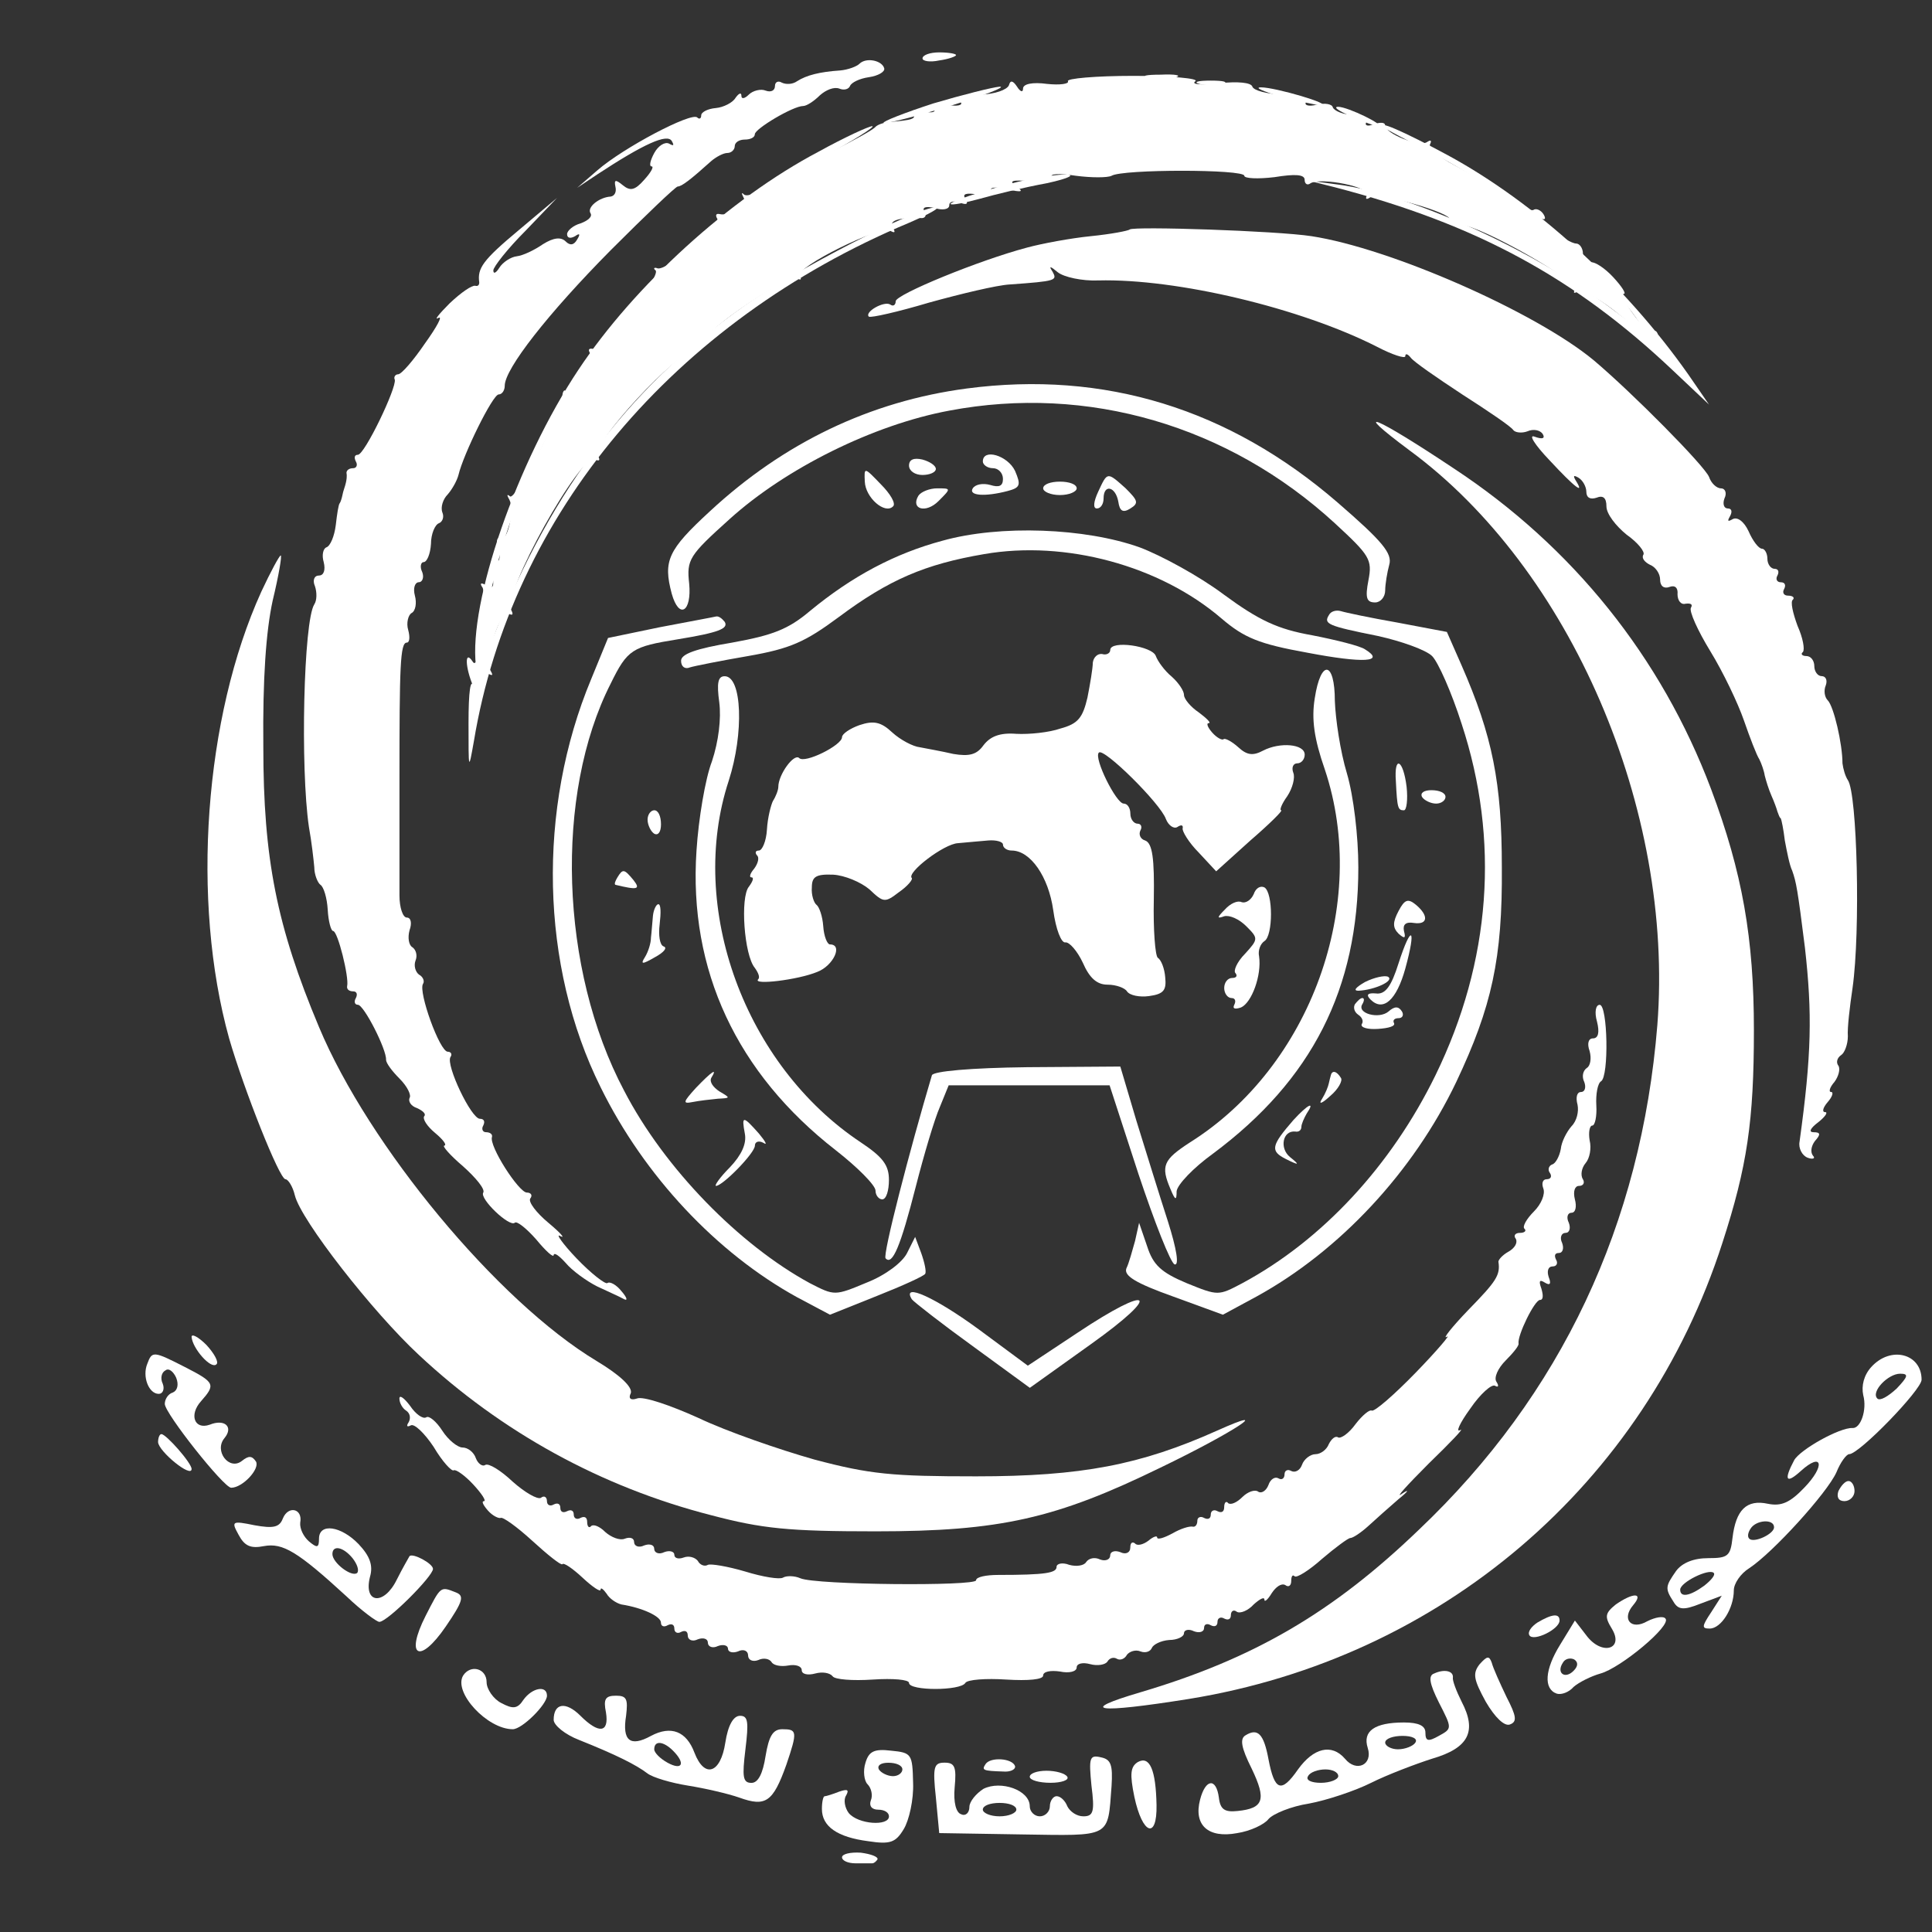 <svg width="71" height="71" viewBox="0 0 71 71" fill="none" xmlns="http://www.w3.org/2000/svg">
<rect x="0" y="0" width="71" height="71" fill="#333333" stroke="none"/>
<path d="M35.529 14.277C31.98 14.745 28.801 16.273 26.091 18.787C24.538 20.217 24.366 20.611 24.686 21.819C24.957 22.78 25.425 22.484 25.327 21.449C25.228 20.562 25.327 20.414 26.805 19.083C28.875 17.21 32.103 15.607 34.888 15.09C39.964 14.129 45.139 15.632 49.057 19.231C50.338 20.414 50.437 20.562 50.289 21.326C50.166 21.967 50.215 22.139 50.535 22.139C50.733 22.139 50.905 21.942 50.905 21.695C50.905 21.474 50.979 21.03 51.053 20.759C51.176 20.34 50.807 19.896 49.156 18.467C45.164 15.016 40.58 13.611 35.529 14.277Z" fill="white"/>
<path d="M34.639 19.87C32.89 20.338 31.312 21.176 29.76 22.458C28.971 23.123 28.405 23.345 26.902 23.616C25.571 23.838 25.029 24.035 25.029 24.282C25.029 24.504 25.177 24.602 25.349 24.528C25.497 24.479 26.483 24.282 27.493 24.109C29.046 23.838 29.588 23.592 30.82 22.68C32.668 21.3 33.998 20.733 36.167 20.363C39.149 19.845 42.623 20.782 44.89 22.729C45.728 23.444 46.27 23.666 48.044 23.986C50.114 24.381 50.928 24.331 50.164 23.863C49.991 23.74 49.104 23.518 48.217 23.345C46.96 23.123 46.27 22.803 44.964 21.842C44.077 21.176 42.672 20.412 41.884 20.116C39.888 19.402 36.758 19.278 34.639 19.87Z" fill="white"/>
<path d="M48.835 22.607C48.637 22.927 48.785 23.001 50.633 23.371C51.52 23.568 52.408 23.889 52.629 24.11C52.851 24.332 53.344 25.442 53.714 26.6C55.118 30.864 54.798 35.325 52.753 39.515C51.126 42.843 48.588 45.579 45.656 47.156C44.769 47.625 44.769 47.625 43.611 47.156C42.674 46.762 42.378 46.491 42.157 45.801L41.861 44.938L41.713 45.603C41.614 45.949 41.491 46.417 41.393 46.614C41.294 46.885 41.738 47.156 43.118 47.649L44.941 48.315L46.173 47.649C49.229 45.973 51.939 43.065 53.517 39.762C54.823 37.001 55.217 35.227 55.192 31.875C55.192 28.769 54.847 27.044 53.714 24.456L53.172 23.223L51.348 22.878C50.362 22.706 49.426 22.508 49.278 22.459C49.106 22.41 48.908 22.459 48.835 22.607Z" fill="white"/>
<path d="M24.242 23.051L22.345 23.445L21.729 24.948C19.733 29.73 19.856 35.498 22.074 39.959C23.675 43.213 26.337 46.047 29.294 47.674L30.501 48.315L32.226 47.625C33.163 47.255 33.976 46.885 34 46.811C34.05 46.737 33.976 46.392 33.853 46.047L33.631 45.456L33.335 46.047C33.163 46.392 32.547 46.861 31.857 47.132C30.674 47.625 30.674 47.625 29.762 47.156C27.175 45.751 24.415 42.941 22.936 40.082C20.57 35.621 20.373 29.188 22.443 25.121C23.059 23.864 23.232 23.765 24.907 23.494C26.411 23.248 26.78 23.1 26.633 22.853C26.534 22.73 26.411 22.632 26.312 22.656C26.214 22.681 25.277 22.853 24.242 23.051Z" fill="white"/>
<path d="M48.316 25.664C48.193 26.428 48.291 27.143 48.686 28.276C50.337 33.206 48.168 39.196 43.733 41.981C42.747 42.622 42.648 42.843 43.018 43.706C43.191 44.125 43.24 44.125 43.24 43.78C43.265 43.534 43.856 42.917 44.571 42.4C48.218 39.688 49.918 36.336 49.918 31.875C49.918 30.741 49.745 29.262 49.499 28.424C49.253 27.611 49.08 26.428 49.055 25.762C49.055 24.284 48.538 24.21 48.316 25.664Z" fill="white"/>
<path d="M26.433 25.812C26.508 26.404 26.409 27.242 26.163 27.981C25.916 28.622 25.67 30.101 25.596 31.259C25.3 35.647 27.074 39.442 30.721 42.277C31.51 42.893 32.175 43.559 32.175 43.756C32.175 43.928 32.298 44.076 32.422 44.076C32.569 44.076 32.668 43.756 32.668 43.361C32.668 42.819 32.446 42.523 31.633 41.981C27.37 39.147 25.251 33.354 26.779 28.696C27.345 26.946 27.271 24.851 26.631 24.851C26.384 24.851 26.335 25.097 26.433 25.812Z" fill="white"/>
<path d="M34.247 39.515C33.434 42.251 32.423 46.145 32.546 46.244C32.793 46.515 33.089 45.825 33.655 43.607C33.951 42.448 34.345 41.117 34.542 40.674L34.863 39.885H37.82H40.777L41.836 43.138C42.428 44.913 43.019 46.417 43.167 46.466C43.34 46.515 43.241 45.899 42.921 44.888C42.625 43.977 42.108 42.3 41.763 41.191L41.171 39.195L37.746 39.219C35.676 39.244 34.296 39.367 34.247 39.515Z" fill="white"/>
<path d="M33.509 47.748C33.583 47.846 34.593 48.635 35.751 49.473L37.846 51.002L40.088 49.399C42.75 47.502 42.331 47.156 39.596 48.98L37.772 50.188L35.973 48.857C34.396 47.699 33.115 47.107 33.509 47.748Z" fill="white"/>
<path d="M7.041 49.127C7.066 49.547 7.756 50.335 7.953 50.138C8.051 50.064 7.879 49.744 7.583 49.423C7.287 49.127 7.041 49.004 7.041 49.127Z" fill="white"/>
<path d="M5.415 50.114C5.218 50.583 5.465 51.224 5.834 51.224C5.982 51.224 6.056 51.051 5.982 50.854C5.884 50.657 5.933 50.435 6.081 50.361C6.204 50.262 6.377 50.41 6.475 50.632C6.574 50.879 6.524 51.1 6.352 51.174C6.179 51.224 6.056 51.421 6.056 51.593C6.056 51.938 8.225 54.674 8.496 54.674C8.915 54.674 9.555 53.984 9.408 53.713C9.26 53.491 9.136 53.491 8.89 53.688C8.422 54.058 7.855 53.319 8.249 52.85C8.594 52.431 8.249 52.136 7.707 52.357C7.14 52.555 6.943 51.988 7.387 51.495C7.929 50.879 7.904 50.805 6.795 50.238C5.637 49.646 5.588 49.646 5.415 50.114Z" fill="white"/>
<path d="M68.769 50.236C68.498 50.532 68.399 50.926 68.473 51.271C68.621 51.813 68.375 52.504 68.079 52.479C67.611 52.454 66.157 53.268 65.935 53.662C65.541 54.402 65.639 54.55 66.182 54.056C66.97 53.342 67.093 53.859 66.305 54.673C65.787 55.215 65.467 55.363 64.974 55.264C64.186 55.092 63.791 55.486 63.668 56.521C63.594 57.187 63.496 57.261 62.781 57.261C62.239 57.261 61.82 57.433 61.598 57.729C61.204 58.296 61.179 58.37 61.5 58.863C61.672 59.159 61.869 59.183 62.485 58.937L63.274 58.641L62.88 59.257C62.535 59.775 62.535 59.849 62.83 59.849C63.249 59.849 63.717 59.109 63.717 58.444C63.717 58.197 63.964 57.828 64.284 57.63C65.147 57.063 67.143 54.87 67.488 54.106C67.635 53.736 67.857 53.44 67.956 53.44C68.325 53.44 70.617 51.074 70.617 50.704C70.617 49.743 69.484 49.447 68.769 50.236ZM69.705 51.025C69.385 51.321 69.089 51.493 68.991 51.395C68.744 51.148 69.385 50.483 69.829 50.483C70.149 50.483 70.124 50.581 69.705 51.025ZM65.196 56.127C65.196 56.373 64.457 56.718 64.284 56.546C64.21 56.472 64.235 56.324 64.333 56.176C64.531 55.856 65.196 55.806 65.196 56.127ZM62.633 58.271C62.091 58.666 61.746 58.715 61.746 58.419C61.746 58.148 62.806 57.63 62.978 57.803C63.052 57.877 62.88 58.074 62.633 58.271Z" fill="white"/>
<path d="M5.809 52.999C5.833 53.344 7.041 54.33 7.041 53.985C7.041 53.763 6.104 52.703 5.932 52.703C5.858 52.703 5.809 52.851 5.809 52.999Z" fill="white"/>
<path d="M67.561 54.796C67.487 55.018 67.561 55.166 67.783 55.166C67.98 55.166 68.153 54.994 68.153 54.796C68.153 54.599 68.054 54.427 67.931 54.427C67.808 54.427 67.66 54.599 67.561 54.796Z" fill="white"/>
<path d="M10.393 55.807C10.27 56.127 10.048 56.177 9.358 56.053C8.52 55.881 8.495 55.906 8.766 56.399C8.988 56.818 9.21 56.916 9.703 56.818C10.393 56.694 10.935 57.015 12.734 58.666C13.276 59.184 13.843 59.603 13.941 59.603C14.237 59.603 15.912 57.927 15.912 57.656C15.912 57.459 15.173 57.064 15.05 57.187C15.025 57.237 14.804 57.606 14.582 58.05C14.114 59.011 13.35 58.937 13.596 57.951C13.719 57.532 13.596 57.187 13.177 56.744C12.537 56.078 11.723 55.955 11.723 56.547C11.723 56.892 11.649 56.892 11.354 56.645C11.157 56.473 11.009 56.177 11.033 55.955C11.132 55.437 10.59 55.314 10.393 55.807ZM12.955 57.261C13.128 57.483 13.202 57.705 13.128 57.803C12.931 57.976 12.216 57.434 12.216 57.113C12.216 56.768 12.611 56.842 12.955 57.261Z" fill="white"/>
<path d="M15.641 59.382C14.877 60.885 15.419 61.181 16.38 59.776C17.021 58.84 17.07 58.642 16.75 58.519C16.183 58.297 16.208 58.273 15.641 59.382Z" fill="white"/>
<path d="M59.38 58.963C58.985 59.283 58.961 59.407 59.232 59.85C59.7 60.614 58.862 60.861 58.295 60.097L57.877 59.554L57.334 60.442C56.768 61.354 56.718 62.069 57.211 62.241C57.384 62.29 57.655 62.192 57.827 61.995C58.024 61.822 58.468 61.6 58.813 61.502C59.552 61.304 61.45 59.727 61.203 59.48C61.129 59.382 60.834 59.431 60.538 59.579C59.946 59.924 59.577 59.505 60.02 58.987C60.415 58.519 60.02 58.519 59.38 58.963ZM57.827 61.403C57.507 61.724 57.187 61.477 57.433 61.107C57.507 60.959 57.704 60.91 57.852 60.984C58 61.083 58 61.23 57.827 61.403Z" fill="white"/>
<path d="M56.5 59.627C56.278 59.775 56.13 59.972 56.204 60.096C56.352 60.342 57.313 59.874 57.313 59.553C57.313 59.282 57.042 59.307 56.5 59.627Z" fill="white"/>
<path d="M54.379 61.155C54.107 61.5 54.157 61.722 54.6 62.536C54.945 63.127 55.29 63.448 55.487 63.374C55.758 63.275 55.734 63.078 55.364 62.363C55.118 61.846 54.871 61.303 54.822 61.106C54.724 60.835 54.65 60.859 54.379 61.155Z" fill="white"/>
<path d="M17.02 61.576C16.651 62.193 17.907 63.548 18.844 63.548C19.189 63.548 20.101 62.636 20.101 62.316C20.101 61.922 19.558 62.02 19.238 62.464C19.016 62.809 18.844 62.809 18.425 62.587C18.129 62.439 17.883 62.069 17.883 61.823C17.883 61.305 17.291 61.157 17.02 61.576Z" fill="white"/>
<path d="M52.703 61.501C52.482 61.575 52.531 61.87 52.876 62.56C53.369 63.522 53.369 63.522 52.876 63.793C52.482 64.015 52.383 63.99 52.383 63.67C52.383 63.423 52.137 63.3 51.595 63.3C50.51 63.3 50.067 63.62 50.264 64.237C50.461 64.853 49.845 65.148 49.426 64.631C48.933 64.064 48.268 64.237 47.701 65.025C47.085 65.913 46.839 65.814 46.617 64.656C46.444 63.719 46.223 63.497 45.779 63.768C45.557 63.892 45.606 64.212 46.001 65.001C46.543 66.134 46.444 66.455 45.483 66.553C45.015 66.603 44.843 66.504 44.793 66.061C44.695 65.321 44.3 65.37 44.103 66.134C43.857 67.071 44.399 67.564 45.459 67.367C45.952 67.293 46.469 67.046 46.617 66.849C46.789 66.652 47.455 66.381 48.095 66.282C48.761 66.159 49.796 65.814 50.387 65.518C50.978 65.222 52.014 64.828 52.63 64.631C53.985 64.237 54.281 63.62 53.714 62.536C53.517 62.142 53.369 61.747 53.393 61.648C53.418 61.402 53.073 61.328 52.703 61.501ZM52.014 64.039C51.94 64.163 51.644 64.286 51.373 64.286C51.126 64.286 50.905 64.163 50.905 64.039C50.905 63.892 51.2 63.793 51.545 63.793C51.89 63.793 52.112 63.892 52.014 64.039ZM49.18 65.272C49.18 65.395 48.884 65.518 48.539 65.518C48.194 65.518 47.972 65.42 48.071 65.272C48.145 65.124 48.44 65.025 48.711 65.025C48.958 65.025 49.18 65.124 49.18 65.272Z" fill="white"/>
<path d="M22.269 62.932C22.392 63.696 21.998 63.721 21.332 63.055C20.79 62.513 20.347 62.587 20.347 63.203C20.347 63.4 20.766 63.745 21.283 63.943C22.638 64.485 23.378 64.855 23.797 65.175C23.994 65.323 24.659 65.52 25.275 65.619C25.891 65.717 26.754 65.914 27.172 66.062C28.134 66.407 28.405 66.235 28.897 64.855C29.316 63.622 29.292 63.548 28.75 63.548C28.405 63.548 28.257 63.795 28.134 64.534C28.035 65.175 27.863 65.52 27.616 65.52C27.296 65.52 27.271 65.298 27.394 64.288C27.517 63.277 27.493 63.055 27.197 63.055C26.951 63.055 26.754 63.4 26.655 64.041C26.483 65.175 25.891 65.372 25.521 64.411C25.226 63.622 24.659 63.4 23.92 63.795C23.156 64.214 22.86 63.967 23.008 63.055C23.082 62.439 23.033 62.316 22.638 62.316C22.244 62.316 22.17 62.439 22.269 62.932ZM24.733 64.337C25.201 64.805 25.078 65.076 24.536 64.781C24.265 64.633 24.043 64.411 24.043 64.288C24.043 63.943 24.388 63.992 24.733 64.337Z" fill="white"/>
<path d="M31.806 64.78C31.708 65.076 31.757 65.445 31.88 65.568C32.028 65.716 32.078 65.987 32.004 66.16C31.93 66.357 32.028 66.505 32.275 66.505C32.496 66.505 32.669 66.604 32.669 66.751C32.669 67.121 31.535 67.047 31.19 66.628C31.043 66.431 30.993 66.135 31.092 65.987C31.215 65.766 31.141 65.741 30.845 65.84C30.599 65.938 30.353 66.012 30.303 66.012C30.254 66.012 30.205 66.209 30.205 66.48C30.205 67.121 30.771 67.516 31.905 67.663C32.718 67.787 32.915 67.713 33.211 67.22C33.408 66.899 33.581 66.135 33.556 65.519C33.531 64.459 33.507 64.41 32.743 64.336C32.127 64.262 31.93 64.361 31.806 64.78ZM33.162 65.026C33.162 65.149 33.014 65.273 32.817 65.273C32.62 65.273 32.373 65.149 32.299 65.026C32.225 64.878 32.373 64.78 32.644 64.78C32.94 64.78 33.162 64.878 33.162 65.026Z" fill="white"/>
<path d="M36.218 64.831C36.071 65.053 36.12 65.078 36.859 65.102C37.13 65.127 37.327 65.028 37.303 64.905C37.204 64.609 36.391 64.56 36.218 64.831Z" fill="white"/>
<path d="M40.11 65.615C40.233 66.576 40.184 66.749 39.814 66.749C39.568 66.749 39.322 66.576 39.223 66.379C39.149 66.182 38.977 66.009 38.829 66.009C38.706 66.009 38.582 66.182 38.582 66.379C38.582 66.576 38.41 66.749 38.213 66.749C38.016 66.749 37.843 66.576 37.843 66.379C37.843 65.787 36.783 65.418 36.143 65.738C35.872 65.911 35.625 66.206 35.625 66.404C35.625 66.625 35.477 66.749 35.33 66.675C35.133 66.625 35.034 66.231 35.083 65.689C35.157 64.925 35.083 64.777 34.714 64.777C34.319 64.777 34.27 64.925 34.393 66.058L34.516 67.365L37.523 67.414C40.874 67.463 40.702 67.562 40.849 65.639C40.899 64.851 40.825 64.654 40.455 64.58C40.036 64.481 40.012 64.604 40.11 65.615ZM37.35 66.502C37.35 66.625 37.079 66.749 36.734 66.749C36.389 66.749 36.118 66.625 36.118 66.502C36.118 66.354 36.389 66.256 36.734 66.256C37.079 66.256 37.35 66.354 37.35 66.502Z" fill="white"/>
<path d="M41.812 64.756C41.541 64.928 41.516 65.199 41.688 66.037C41.984 67.418 42.526 67.615 42.502 66.333C42.477 65.051 42.255 64.509 41.812 64.756Z" fill="white"/>
<path d="M37.843 65.296C37.843 65.419 38.188 65.517 38.607 65.517C39.001 65.517 39.297 65.419 39.223 65.296C39.149 65.172 38.804 65.074 38.459 65.074C38.114 65.074 37.843 65.172 37.843 65.296Z" fill="white"/>
<path d="M30.944 68.256C30.944 68.379 31.165 68.476 31.436 68.476C31.707 68.476 31.978 68.476 32.052 68.476C32.126 68.476 32.2 68.403 32.249 68.33C32.274 68.232 32.003 68.134 31.634 68.085C31.239 68.061 30.944 68.134 30.944 68.256Z" fill="white"/>
<path d="M41.516 8.433C41.467 8.482 40.826 8.605 40.087 8.679C39.347 8.753 38.288 8.95 37.746 9.098C35.971 9.567 32.916 10.824 32.916 11.07C32.916 11.218 32.817 11.267 32.719 11.193C32.497 11.046 31.758 11.464 31.93 11.637C32.004 11.686 32.99 11.464 34.148 11.119C35.306 10.799 36.637 10.479 37.105 10.454C38.83 10.331 38.855 10.306 38.682 9.986C38.534 9.764 38.584 9.764 38.879 10.01C39.101 10.183 39.766 10.331 40.358 10.306C43.241 10.232 47.8 11.317 50.609 12.746C51.176 13.042 51.644 13.19 51.644 13.091C51.644 12.968 51.742 13.017 51.841 13.14C51.94 13.288 52.802 13.88 53.738 14.496C54.699 15.112 55.537 15.679 55.611 15.803C55.685 15.901 55.931 15.926 56.129 15.852C56.35 15.753 56.597 15.803 56.695 15.95C56.794 16.123 56.671 16.148 56.4 16.049C56.153 15.95 56.4 16.345 56.942 16.912C57.903 17.947 58.248 18.193 57.903 17.651C57.804 17.479 57.829 17.454 58.002 17.552C58.174 17.651 58.297 17.898 58.297 18.07C58.297 18.292 58.445 18.366 58.667 18.292C58.913 18.193 59.036 18.292 59.036 18.612C59.036 18.884 59.381 19.327 59.776 19.648C60.195 19.943 60.466 20.288 60.392 20.387C60.318 20.51 60.441 20.658 60.638 20.757C60.835 20.831 61.008 21.077 61.008 21.299C61.008 21.546 61.156 21.644 61.353 21.57C61.55 21.496 61.673 21.595 61.648 21.841C61.648 22.063 61.772 22.236 61.944 22.186C62.141 22.162 62.215 22.211 62.141 22.334C62.067 22.457 62.388 23.172 62.856 23.936C63.324 24.7 63.866 25.834 64.088 26.475C64.31 27.116 64.556 27.757 64.655 27.905C64.729 28.052 64.827 28.324 64.852 28.496C64.901 28.693 65 29.014 65.098 29.236C65.197 29.457 65.296 29.729 65.32 29.827C65.369 29.95 65.394 30.049 65.443 30.074C65.468 30.123 65.542 30.468 65.591 30.887C65.665 31.281 65.764 31.799 65.862 31.996C66.01 32.415 66.059 32.662 66.331 34.831C66.602 37.246 66.577 38.75 66.133 41.954C66.084 42.2 66.232 42.471 66.429 42.545C66.626 42.619 66.725 42.57 66.626 42.471C66.528 42.348 66.552 42.126 66.7 41.929C66.922 41.683 66.897 41.609 66.651 41.609C66.454 41.609 66.528 41.461 66.823 41.239C67.07 41.042 67.193 40.869 67.07 40.869C66.947 40.869 66.996 40.697 67.168 40.5C67.341 40.303 67.39 40.13 67.291 40.13C67.193 40.13 67.242 39.957 67.415 39.76C67.563 39.563 67.636 39.292 67.563 39.169C67.464 39.045 67.513 38.873 67.661 38.774C67.784 38.7 67.908 38.38 67.908 38.084C67.883 37.788 67.981 36.975 68.08 36.309C68.376 34.215 68.252 29.162 67.908 28.669C67.809 28.521 67.735 28.25 67.71 28.052C67.71 27.338 67.39 25.957 67.168 25.736C67.045 25.612 67.02 25.366 67.094 25.193C67.168 24.996 67.094 24.848 66.947 24.848C66.799 24.848 66.675 24.676 66.675 24.479C66.675 24.281 66.552 24.109 66.38 24.109C66.232 24.109 66.158 24.035 66.257 23.961C66.331 23.862 66.257 23.443 66.059 23C65.887 22.531 65.788 22.112 65.887 22.038C65.961 21.965 65.887 21.89 65.714 21.89C65.542 21.89 65.493 21.767 65.567 21.644C65.641 21.496 65.591 21.398 65.443 21.398C65.296 21.398 65.246 21.274 65.32 21.151C65.394 21.003 65.345 20.905 65.222 20.905C65.074 20.905 64.951 20.732 64.951 20.535C64.951 20.338 64.852 20.165 64.753 20.165C64.63 20.165 64.408 19.869 64.26 19.524C64.088 19.155 63.842 18.982 63.669 19.081C63.497 19.179 63.472 19.155 63.571 18.982C63.669 18.809 63.645 18.686 63.497 18.686C63.349 18.686 63.3 18.514 63.373 18.317C63.472 18.119 63.398 17.947 63.25 17.947C63.078 17.947 62.881 17.75 62.807 17.528C62.634 17.109 59.998 14.447 58.568 13.239C56.424 11.464 51.102 9.123 48.194 8.679C46.913 8.482 41.664 8.31 41.516 8.433Z" fill="white"/>
<path d="M51.789 16.543C57.728 20.905 61.523 29.754 60.907 37.666C60.315 44.986 57.383 51.247 52.134 56.226C48.98 59.258 46.072 60.958 41.908 62.191C39.567 62.881 40.281 62.979 43.682 62.437C52.972 60.934 60.439 54.55 63.297 45.676C64.209 42.867 64.455 41.191 64.455 37.863C64.455 34.486 64.036 32.071 62.878 28.99C61.055 24.159 57.802 20.092 53.416 17.208C50.532 15.286 49.572 14.891 51.789 16.543Z" fill="white"/>
<path d="M33.406 17.11C33.406 17.307 33.628 17.455 33.899 17.455C34.17 17.455 34.392 17.356 34.392 17.233C34.392 17.11 34.17 16.962 33.899 16.888C33.578 16.814 33.406 16.888 33.406 17.11Z" fill="white"/>
<path d="M36.119 16.959C36.119 17.082 36.291 17.206 36.489 17.206C36.686 17.206 36.858 17.378 36.858 17.6C36.858 17.871 36.71 17.92 36.39 17.822C36.119 17.748 35.848 17.797 35.749 17.945C35.577 18.216 36.193 18.265 37.031 18.044C37.499 17.92 37.523 17.822 37.302 17.304C37.031 16.737 36.119 16.466 36.119 16.959Z" fill="white"/>
<path d="M31.781 17.7C31.805 18.292 32.52 18.908 32.816 18.612C32.939 18.514 32.717 18.144 32.372 17.799C31.756 17.158 31.756 17.158 31.781 17.7Z" fill="white"/>
<path d="M40.358 18.07C40.186 18.44 40.161 18.686 40.309 18.686C40.457 18.686 40.556 18.514 40.556 18.317C40.556 17.775 40.999 17.873 41.098 18.44C41.147 18.785 41.27 18.859 41.541 18.686C41.862 18.489 41.812 18.391 41.369 17.947C40.679 17.331 40.703 17.331 40.358 18.07Z" fill="white"/>
<path d="M38.336 17.946C38.336 18.069 38.607 18.193 38.952 18.193C39.297 18.193 39.568 18.069 39.568 17.946C39.568 17.798 39.297 17.7 38.952 17.7C38.607 17.7 38.336 17.798 38.336 17.946Z" fill="white"/>
<path d="M33.751 18.217C33.455 18.71 34.022 18.883 34.49 18.414C34.958 17.946 34.958 17.946 34.441 17.946C34.17 17.946 33.849 18.069 33.751 18.217Z" fill="white"/>
<path d="M40.801 23.887C40.801 24.01 40.653 24.084 40.505 24.035C40.332 24.01 40.184 24.158 40.16 24.355C40.16 24.552 40.061 25.144 39.963 25.637C39.79 26.376 39.618 26.598 38.977 26.771C38.558 26.919 37.819 26.993 37.351 26.968C36.735 26.919 36.39 27.067 36.143 27.387C35.897 27.732 35.626 27.806 35.034 27.707C34.615 27.609 34.049 27.51 33.802 27.461C33.556 27.436 33.088 27.19 32.792 26.919C32.373 26.524 32.102 26.475 31.584 26.648C31.239 26.771 30.944 26.968 30.944 27.091C30.944 27.387 29.564 28.077 29.367 27.855C29.17 27.683 28.603 28.471 28.603 28.915C28.603 29.038 28.504 29.285 28.406 29.433C28.332 29.581 28.209 30.049 28.184 30.493C28.159 30.912 28.011 31.257 27.888 31.257C27.765 31.257 27.74 31.331 27.814 31.429C27.913 31.503 27.863 31.725 27.716 31.922C27.568 32.095 27.519 32.243 27.617 32.243C27.716 32.243 27.666 32.391 27.519 32.588C27.198 32.982 27.346 35.102 27.74 35.57C27.863 35.743 27.938 35.915 27.863 35.989C27.642 36.211 29.317 36.014 30.032 35.718C30.623 35.496 30.993 34.707 30.5 34.707C30.402 34.707 30.279 34.412 30.254 34.042C30.229 33.672 30.106 33.327 30.007 33.253C29.909 33.179 29.81 32.883 29.835 32.612C29.835 32.218 29.983 32.119 30.623 32.144C31.042 32.169 31.634 32.415 31.954 32.686C32.472 33.179 32.521 33.179 33.038 32.785C33.359 32.563 33.556 32.316 33.507 32.267C33.309 32.07 34.689 31.01 35.207 30.986C35.503 30.961 35.995 30.912 36.316 30.887C36.611 30.862 36.858 30.936 36.858 31.035C36.858 31.158 37.006 31.257 37.178 31.257C37.868 31.257 38.533 32.218 38.706 33.45C38.805 34.165 39.002 34.658 39.15 34.633C39.297 34.609 39.593 34.954 39.79 35.373C40.037 35.94 40.308 36.186 40.702 36.186C41.022 36.186 41.343 36.309 41.417 36.433C41.515 36.581 41.885 36.655 42.23 36.605C42.772 36.531 42.87 36.383 42.821 35.915C42.797 35.595 42.673 35.274 42.55 35.2C42.452 35.126 42.378 34.165 42.402 33.056C42.427 31.552 42.353 30.986 42.082 30.887C41.91 30.838 41.836 30.665 41.91 30.517C41.983 30.394 41.934 30.271 41.811 30.271C41.663 30.271 41.54 30.098 41.54 29.901C41.54 29.704 41.441 29.531 41.293 29.531C41.022 29.531 40.184 27.855 40.382 27.658C40.554 27.461 42.649 29.531 42.846 30.098C42.944 30.345 43.142 30.468 43.265 30.394C43.413 30.295 43.487 30.32 43.462 30.443C43.437 30.542 43.684 30.961 44.053 31.331L44.694 32.021L45.951 30.887C46.665 30.271 47.158 29.778 47.084 29.778C47.01 29.778 47.109 29.531 47.306 29.26C47.503 28.964 47.602 28.57 47.528 28.398C47.454 28.2 47.528 28.052 47.676 28.052C47.824 28.052 47.947 27.905 47.947 27.732C47.947 27.338 47.035 27.264 46.419 27.584C46.049 27.781 45.828 27.757 45.507 27.461C45.261 27.239 45.014 27.116 44.965 27.165C44.916 27.214 44.719 27.116 44.546 26.919C44.374 26.721 44.324 26.574 44.423 26.574C44.522 26.574 44.349 26.401 44.053 26.179C43.758 25.982 43.511 25.686 43.511 25.538C43.511 25.39 43.314 25.095 43.068 24.873C42.797 24.651 42.55 24.306 42.476 24.109C42.353 23.739 40.801 23.517 40.801 23.887Z" fill="white"/>
<path d="M51.298 28.718C51.347 29.704 51.372 29.778 51.594 29.778C51.692 29.778 51.742 29.384 51.692 28.915C51.569 27.905 51.224 27.732 51.298 28.718Z" fill="white"/>
<path d="M52.258 29.285C52.332 29.409 52.579 29.532 52.776 29.532C52.973 29.532 53.121 29.409 53.121 29.285C53.121 29.138 52.899 29.039 52.603 29.039C52.332 29.039 52.184 29.138 52.258 29.285Z" fill="white"/>
<path d="M23.798 30.122C23.798 30.32 23.922 30.566 24.045 30.64C24.193 30.714 24.291 30.566 24.291 30.295C24.291 29.999 24.193 29.777 24.045 29.777C23.922 29.777 23.798 29.925 23.798 30.122Z" fill="white"/>
<path d="M46.074 32.858C45.975 33.08 45.778 33.203 45.63 33.154C45.482 33.08 45.211 33.203 45.014 33.425C44.718 33.721 44.718 33.77 44.989 33.672C45.187 33.622 45.532 33.77 45.803 34.041C46.246 34.485 46.246 34.51 45.753 35.052C45.458 35.348 45.31 35.693 45.408 35.767C45.482 35.865 45.433 35.939 45.285 35.939C45.113 35.939 44.989 36.112 44.989 36.309C44.989 36.506 45.113 36.678 45.261 36.678C45.384 36.678 45.433 36.777 45.359 36.925C45.285 37.073 45.384 37.098 45.606 37.024C46 36.851 46.37 35.84 46.271 35.15C46.222 34.928 46.32 34.682 46.468 34.584C46.788 34.386 46.788 32.809 46.468 32.612C46.32 32.538 46.148 32.636 46.074 32.858Z" fill="white"/>
<path d="M51.398 33.475C51.176 33.894 51.176 34.091 51.398 34.313C51.619 34.51 51.669 34.486 51.595 34.214C51.545 33.968 51.669 33.869 51.964 33.919C52.482 33.992 52.506 33.647 52.038 33.253C51.742 33.007 51.619 33.056 51.398 33.475Z" fill="white"/>
<path d="M23.996 33.648C23.971 33.894 23.947 34.264 23.922 34.461C23.922 34.658 23.823 34.979 23.7 35.176C23.527 35.447 23.602 35.447 24.07 35.176C24.39 35.003 24.538 34.831 24.39 34.781C24.242 34.732 24.193 34.362 24.242 33.968C24.291 33.549 24.291 33.229 24.193 33.229C24.119 33.229 24.02 33.426 23.996 33.648Z" fill="white"/>
<path d="M50.165 36.088C49.82 36.285 49.721 36.409 49.918 36.409C50.51 36.384 51.273 36.039 51.002 35.891C50.879 35.842 50.51 35.916 50.165 36.088Z" fill="white"/>
<path d="M49.796 36.9C49.722 37.023 49.771 37.196 49.919 37.294C50.067 37.393 50.116 37.541 50.042 37.639C49.993 37.763 50.264 37.836 50.634 37.812C51.028 37.787 51.299 37.713 51.225 37.59C51.176 37.491 51.25 37.417 51.398 37.417C51.546 37.417 51.595 37.294 51.521 37.171C51.398 36.974 51.25 36.974 51.028 37.171C50.683 37.467 49.845 37.245 50.067 36.9C50.141 36.777 50.141 36.678 50.067 36.678C49.993 36.678 49.895 36.777 49.796 36.9Z" fill="white"/>
<path d="M25.571 39.983C25.103 40.5 25.078 40.574 25.448 40.5C25.694 40.451 26.113 40.402 26.384 40.377C26.852 40.352 26.852 40.352 26.434 40.106C26.212 39.958 26.064 39.761 26.138 39.613C26.384 39.218 26.163 39.366 25.571 39.983Z" fill="white"/>
<path d="M48.908 39.514C48.883 39.588 48.859 39.711 48.834 39.81C48.809 39.933 48.711 40.18 48.588 40.377C48.44 40.599 48.563 40.574 48.883 40.278C49.179 40.032 49.352 39.711 49.278 39.613C49.13 39.366 48.957 39.317 48.908 39.514Z" fill="white"/>
<path d="M47.529 41.165C46.716 42.102 46.667 42.299 47.258 42.595C47.751 42.841 47.776 42.817 47.406 42.521C47.012 42.2 47.135 41.535 47.603 41.584C47.726 41.609 47.825 41.535 47.825 41.412C47.825 41.313 47.923 41.091 48.022 40.919C48.342 40.45 48.071 40.574 47.529 41.165Z" fill="white"/>
<path d="M27.372 41.658C27.446 42.028 27.249 42.447 26.83 42.891C26.46 43.26 26.239 43.581 26.312 43.581C26.559 43.581 27.742 42.373 27.742 42.102C27.742 41.954 27.89 41.905 28.062 42.003C28.21 42.102 28.136 41.954 27.89 41.658C27.298 40.993 27.249 40.993 27.372 41.658Z" fill="white"/>
<path d="M33.902 2.147C33.902 2.246 34.173 2.295 34.518 2.221C34.863 2.172 35.134 2.073 35.134 2.024C35.134 1.975 34.863 1.925 34.518 1.925C34.173 1.925 33.902 2.024 33.902 2.147Z" fill="white"/>
<path d="M31.584 2.344C31.486 2.442 31.166 2.565 30.87 2.59C30.131 2.639 29.638 2.763 29.293 2.984C29.12 3.108 28.874 3.108 28.726 3.034C28.603 2.96 28.48 3.009 28.48 3.157C28.48 3.329 28.332 3.403 28.134 3.329C27.962 3.256 27.666 3.329 27.518 3.477C27.371 3.625 27.247 3.65 27.247 3.527C27.247 3.379 27.149 3.428 27.026 3.601C26.927 3.773 26.582 3.946 26.311 3.97C26.015 3.995 25.769 4.118 25.769 4.241C25.769 4.365 25.695 4.389 25.621 4.315C25.399 4.118 22.91 5.425 21.949 6.263L21.21 6.903L21.949 6.41C23.674 5.277 24.512 4.907 24.685 5.178C24.783 5.351 24.759 5.375 24.586 5.277C24.438 5.203 24.192 5.351 24.044 5.622C23.896 5.893 23.847 6.115 23.945 6.115C24.044 6.115 23.921 6.337 23.674 6.608C23.329 7.002 23.157 7.027 22.886 6.805C22.615 6.583 22.566 6.608 22.615 6.854C22.664 7.051 22.59 7.199 22.442 7.224C22.023 7.248 21.555 7.618 21.703 7.84C21.777 7.963 21.604 8.111 21.333 8.21C21.062 8.284 20.84 8.481 20.84 8.604C20.84 8.752 20.964 8.777 21.136 8.678C21.309 8.555 21.333 8.604 21.21 8.801C21.087 9.023 20.939 9.023 20.791 8.875C20.619 8.703 20.348 8.727 19.953 8.974C19.633 9.196 19.214 9.393 18.992 9.418C18.771 9.442 18.475 9.639 18.352 9.837C18.229 10.034 18.13 10.083 18.13 9.935C18.13 9.812 18.647 9.146 19.313 8.481L20.471 7.273L19.066 8.456C17.736 9.565 17.538 9.861 17.612 10.379C17.612 10.477 17.563 10.527 17.465 10.502C17.341 10.477 16.947 10.748 16.528 11.143C16.134 11.537 15.937 11.784 16.109 11.685C16.282 11.586 16.06 12.005 15.616 12.622C15.197 13.238 14.754 13.755 14.631 13.755C14.532 13.755 14.458 13.854 14.508 13.953C14.582 14.248 13.399 16.713 13.152 16.713C13.029 16.713 13.004 16.812 13.078 16.96C13.152 17.083 13.103 17.206 12.98 17.206C12.832 17.206 12.733 17.28 12.733 17.379C12.758 17.502 12.733 17.65 12.709 17.748C12.684 17.872 12.61 18.044 12.585 18.192C12.561 18.315 12.511 18.463 12.487 18.488C12.438 18.537 12.388 18.882 12.339 19.301C12.29 19.696 12.142 20.065 11.994 20.115C11.871 20.164 11.822 20.41 11.896 20.657C11.969 20.953 11.896 21.15 11.723 21.15C11.55 21.15 11.477 21.322 11.575 21.544C11.649 21.766 11.649 22.062 11.55 22.21C11.156 22.826 11.033 28.224 11.353 30.393C11.452 30.935 11.526 31.601 11.55 31.872C11.55 32.143 11.674 32.439 11.772 32.513C11.896 32.587 12.019 33.005 12.043 33.425C12.068 33.868 12.166 34.213 12.241 34.213C12.413 34.213 12.832 35.914 12.758 36.234C12.733 36.358 12.832 36.432 12.98 36.432C13.103 36.432 13.152 36.53 13.078 36.678C13.004 36.801 13.029 36.925 13.152 36.925C13.374 36.925 14.212 38.576 14.187 38.946C14.187 39.069 14.409 39.365 14.68 39.636C14.976 39.932 15.124 40.252 15.05 40.351C15 40.474 15.099 40.646 15.321 40.72C15.543 40.819 15.666 40.942 15.592 41.016C15.518 41.115 15.69 41.386 15.986 41.632C16.282 41.879 16.43 42.076 16.331 42.101C16.233 42.101 16.528 42.446 17.021 42.865C17.489 43.284 17.834 43.703 17.76 43.826C17.612 44.048 18.721 45.108 18.918 44.935C18.992 44.861 19.337 45.132 19.707 45.551C20.052 45.97 20.348 46.242 20.348 46.118C20.372 46.02 20.545 46.143 20.791 46.414C21.013 46.685 21.555 47.08 21.949 47.277C22.368 47.474 22.812 47.671 22.935 47.745C23.083 47.819 23.034 47.671 22.837 47.449C22.664 47.227 22.418 47.08 22.319 47.153C22.245 47.203 21.728 46.808 21.186 46.242C20.668 45.699 20.397 45.305 20.594 45.428C20.791 45.527 20.594 45.305 20.151 44.935C19.707 44.565 19.411 44.171 19.485 44.048C19.584 43.925 19.51 43.826 19.362 43.826C19.066 43.826 17.957 42.101 18.081 41.78C18.105 41.682 18.007 41.608 17.859 41.608C17.736 41.608 17.686 41.484 17.76 41.361C17.834 41.213 17.785 41.115 17.637 41.115C17.317 41.115 16.38 39.143 16.553 38.847C16.627 38.748 16.578 38.65 16.454 38.65C16.159 38.65 15.37 36.456 15.543 36.16C15.616 36.062 15.543 35.889 15.395 35.815C15.271 35.717 15.197 35.495 15.271 35.298C15.345 35.125 15.296 34.903 15.148 34.805C15.025 34.731 14.976 34.46 15.05 34.189C15.148 33.917 15.099 33.72 14.951 33.72C14.803 33.72 14.68 33.351 14.68 32.907C14.68 32.488 14.68 30.565 14.68 28.668C14.68 24.477 14.705 23.615 14.951 23.615C15.05 23.615 15.074 23.418 15 23.146C14.926 22.9 15 22.604 15.124 22.53C15.271 22.456 15.321 22.16 15.247 21.889C15.173 21.618 15.247 21.396 15.395 21.396C15.518 21.396 15.592 21.224 15.518 21.027C15.419 20.829 15.469 20.657 15.567 20.657C15.69 20.657 15.814 20.361 15.838 19.991C15.838 19.622 15.986 19.277 16.134 19.227C16.257 19.178 16.331 19.006 16.257 18.833C16.183 18.636 16.282 18.34 16.454 18.168C16.627 17.97 16.799 17.65 16.849 17.453C17.021 16.713 18.105 14.495 18.327 14.495C18.45 14.495 18.549 14.347 18.549 14.175C18.549 13.558 20.126 11.537 22.442 9.196C23.724 7.914 24.832 6.854 24.906 6.854C25.054 6.854 25.399 6.583 26.139 5.918C26.311 5.77 26.582 5.622 26.73 5.622C26.878 5.622 27.001 5.498 27.001 5.375C27.001 5.227 27.174 5.129 27.371 5.129C27.568 5.129 27.74 5.055 27.74 4.932C27.74 4.734 29.145 3.896 29.515 3.896C29.638 3.896 29.909 3.724 30.131 3.502C30.352 3.305 30.648 3.182 30.845 3.256C31.018 3.329 31.19 3.28 31.239 3.157C31.289 3.034 31.584 2.886 31.929 2.837C32.274 2.787 32.521 2.639 32.496 2.516C32.422 2.22 31.831 2.097 31.584 2.344Z" fill="white"/>
<path d="M42.23 2.842C42.526 2.892 42.969 2.892 43.216 2.842C43.438 2.768 43.191 2.719 42.649 2.744C42.107 2.744 41.91 2.793 42.23 2.842Z" fill="white"/>
<path d="M44.078 3.086C44.3 3.135 44.694 3.135 44.94 3.086C45.162 3.012 44.965 2.962 44.497 2.962C44.029 2.962 43.831 3.012 44.078 3.086Z" fill="white"/>
<path d="M34.295 3.802C33.236 4.147 32.422 4.467 32.472 4.516C32.521 4.566 33.605 4.295 34.887 3.9C36.168 3.506 37.006 3.185 36.735 3.185C36.464 3.21 35.38 3.481 34.295 3.802Z" fill="white"/>
<path d="M47.083 3.555C47.773 3.728 48.438 3.876 48.562 3.876C48.98 3.826 46.861 3.21 46.344 3.21C46.073 3.21 46.418 3.358 47.083 3.555Z" fill="white"/>
<path d="M49.647 4.27C50.09 4.467 50.534 4.64 50.633 4.64C50.953 4.615 49.524 3.925 49.179 3.925C48.982 3.925 49.179 4.073 49.647 4.27Z" fill="white"/>
<path d="M30.081 5.575C26.804 7.3 23.305 10.504 21.259 13.585C18.992 16.987 17.218 22.138 17.489 24.455C17.563 25.195 17.538 25.515 17.415 25.219C17.292 24.899 17.218 25.392 17.218 26.575C17.218 28.325 17.218 28.349 17.415 27.24C18.795 18.909 24.758 11.811 33.408 8.187C34.147 7.867 34.59 7.621 34.393 7.621C33.728 7.596 29.145 9.962 27.346 11.244C22.984 14.325 20.052 18.293 17.908 23.987C17.341 25.515 17.859 21.99 18.524 19.87C20.372 13.98 24.684 8.779 30.155 5.821C31.338 5.18 32.2 4.638 32.052 4.638C31.929 4.638 31.017 5.057 30.081 5.575Z" fill="white"/>
<path d="M50.929 4.737C50.978 4.762 51.742 5.181 52.629 5.625C55.414 7.054 58.74 9.741 60.096 11.639C60.588 12.329 60.514 12.304 59.258 11.368C56.301 9.149 51.816 7.128 49.179 6.783L48.07 6.635L49.056 6.882C54.255 8.237 57.878 10.209 61.475 13.611L62.806 14.868L62.042 13.758C59.701 10.431 56.424 7.449 53.196 5.699C51.594 4.836 50.485 4.343 50.929 4.737Z" fill="white"/>
<path d="M38.091 6.538C37.056 6.711 34.838 7.401 34.936 7.499C34.986 7.549 35.478 7.45 36.021 7.302C36.538 7.154 37.647 6.883 38.46 6.735C39.816 6.439 39.52 6.292 38.091 6.538Z" fill="white"/>
<path d="M9.603 21.744C7.508 26.353 7.015 33.107 8.42 38.16C8.962 40.033 10.268 43.336 10.49 43.336C10.588 43.336 10.761 43.607 10.835 43.927C11.057 44.839 13.693 48.216 15.394 49.794C18.425 52.628 22.096 54.649 26.138 55.684C28.01 56.177 28.971 56.276 32.175 56.276C36.758 56.276 38.804 55.808 42.648 53.934C45.358 52.628 46.911 51.593 44.718 52.579C41.908 53.836 39.74 54.255 35.871 54.255C32.791 54.255 31.978 54.181 29.933 53.639C28.626 53.269 26.704 52.603 25.669 52.11C24.634 51.642 23.624 51.297 23.402 51.396C23.181 51.47 23.082 51.396 23.181 51.199C23.255 50.977 22.786 50.533 21.924 50.015C18.277 47.822 13.546 42.103 11.722 37.741C10.17 34.044 9.677 31.554 9.677 27.438C9.652 24.948 9.775 23.198 10.022 22.065C10.243 21.153 10.367 20.413 10.317 20.413C10.268 20.413 9.948 21.005 9.603 21.744Z" fill="white"/>
<path d="M39.247 2.985C39.296 3.084 38.951 3.133 38.483 3.084C37.941 3.01 37.596 3.084 37.596 3.256C37.596 3.404 37.497 3.379 37.374 3.182C37.226 2.96 37.128 2.936 37.078 3.133C37.004 3.305 36.561 3.453 36.068 3.478C35.575 3.503 35.23 3.626 35.304 3.749C35.403 3.872 35.156 3.922 34.811 3.848C34.417 3.774 34.22 3.823 34.318 3.971C34.417 4.119 34.269 4.168 33.949 4.094C33.653 3.996 33.456 4.045 33.554 4.168C33.678 4.365 33.554 4.415 32.618 4.489C32.446 4.513 32.248 4.587 32.175 4.661C32.101 4.76 31.435 5.129 30.696 5.499C29.957 5.869 28.947 6.436 28.454 6.756C27.961 7.052 27.468 7.249 27.345 7.151C27.246 7.052 27.246 7.101 27.32 7.249C27.493 7.52 26.852 7.964 26.433 7.865C26.31 7.841 26.285 7.915 26.359 8.038C26.532 8.309 24.511 9.96 24.166 9.862C24.043 9.812 23.993 9.862 24.092 9.936C24.314 10.158 22.096 12.918 21.776 12.819C21.652 12.795 21.603 12.844 21.677 12.967C21.825 13.214 20.987 14.569 20.79 14.372C20.741 14.298 20.667 14.397 20.667 14.569C20.642 15.136 18.942 18.415 18.745 18.242C18.622 18.143 18.622 18.193 18.72 18.365C18.917 18.735 18.646 19.967 18.375 19.795C18.252 19.721 18.227 19.918 18.326 20.214C18.4 20.534 18.35 20.682 18.203 20.584C18.055 20.485 18.005 20.682 18.079 21.077C18.178 21.545 18.129 21.668 17.882 21.52C17.685 21.397 17.611 21.422 17.734 21.594C17.808 21.742 17.808 22.482 17.734 23.246C17.611 24.133 17.488 24.527 17.365 24.305C17.069 23.862 17.094 24.527 17.389 25.217C17.587 25.686 17.611 25.686 17.611 25.143C17.636 24.774 17.734 24.626 17.931 24.749C18.104 24.848 18.129 24.823 18.03 24.651C17.784 24.256 18.4 22.358 18.695 22.555C18.843 22.629 18.868 22.58 18.794 22.432C18.424 21.865 21.381 16.566 21.874 16.886C22.022 16.96 22.071 16.911 21.973 16.763C21.702 16.32 24.881 12.893 25.645 12.795C25.792 12.795 25.891 12.647 25.891 12.524C25.891 12.129 28.996 10.059 29.291 10.232C29.439 10.305 29.464 10.281 29.39 10.133C29.193 9.837 32.372 8.26 32.717 8.481C32.889 8.58 32.914 8.531 32.815 8.383C32.643 8.112 32.988 7.989 33.826 8.013C33.998 8.038 34.072 7.915 33.973 7.767C33.875 7.619 34.023 7.57 34.343 7.643C34.639 7.742 34.885 7.693 34.885 7.545C34.885 7.397 35.058 7.372 35.279 7.446C35.526 7.545 35.6 7.496 35.477 7.298C35.353 7.126 35.501 7.077 35.945 7.151C36.339 7.224 36.536 7.175 36.438 7.027C36.339 6.879 36.561 6.855 37.004 6.953C37.547 7.077 37.645 7.052 37.349 6.855C37.054 6.633 37.177 6.608 37.892 6.658C38.409 6.707 38.729 6.658 38.655 6.51C38.557 6.386 38.902 6.362 39.542 6.46C40.109 6.534 40.701 6.534 40.849 6.46C41.243 6.214 45.728 6.214 45.728 6.46C45.728 6.559 46.221 6.584 46.837 6.51C47.6 6.386 47.945 6.411 47.945 6.608C47.945 6.756 48.044 6.83 48.167 6.731C48.562 6.51 50.41 6.879 50.237 7.175C50.163 7.323 50.212 7.348 50.36 7.249C50.681 7.052 53.391 7.841 53.268 8.062C53.219 8.136 53.416 8.235 53.687 8.26C54.451 8.309 58.049 10.355 57.876 10.65C57.802 10.774 57.852 10.798 57.999 10.7C58.147 10.626 58.862 11.02 59.601 11.636C60.316 12.228 60.932 12.573 60.932 12.376C60.932 12.203 60.833 12.105 60.735 12.179C60.636 12.228 60.316 11.957 60.02 11.538C59.724 11.143 59.576 10.798 59.675 10.798C59.774 10.798 59.601 10.527 59.281 10.182C58.985 9.862 58.615 9.615 58.468 9.64C58.32 9.665 58.197 9.517 58.172 9.32C58.172 9.122 58.049 8.95 57.925 8.95C57.778 8.95 57.334 8.703 56.94 8.383C56.521 8.062 56.348 7.89 56.545 7.989C56.767 8.112 56.841 8.062 56.718 7.865C56.619 7.717 56.447 7.643 56.348 7.717C56.25 7.767 55.782 7.545 55.313 7.2C54.845 6.855 54.007 6.362 53.441 6.066C52.874 5.77 52.48 5.425 52.553 5.302C52.627 5.154 52.578 5.129 52.43 5.228C52.135 5.401 50.903 4.908 50.903 4.612C50.903 4.489 50.73 4.489 50.484 4.562C50.262 4.661 50.139 4.612 50.212 4.489C50.311 4.365 50.065 4.242 49.72 4.217C49.35 4.217 49.03 4.07 48.98 3.946C48.956 3.823 48.685 3.774 48.389 3.848C48.093 3.922 47.921 3.872 47.995 3.749C48.069 3.626 47.674 3.503 47.132 3.478C46.566 3.453 46.073 3.33 46.023 3.182C45.974 3.034 45.506 2.985 44.791 3.059C44.151 3.133 43.756 3.108 43.929 2.985C44.077 2.886 43.066 2.788 41.662 2.788C40.257 2.788 39.173 2.886 39.247 2.985Z" fill="white"/>
<path d="M58.689 37.544C58.788 37.938 58.738 38.16 58.541 38.16C58.369 38.16 58.319 38.357 58.418 38.628C58.492 38.899 58.443 39.17 58.319 39.244C58.171 39.343 58.122 39.565 58.221 39.762C58.295 39.959 58.245 40.132 58.097 40.132C57.95 40.132 57.9 40.329 57.974 40.6C58.024 40.846 57.95 41.191 57.752 41.389C57.58 41.586 57.383 41.956 57.358 42.227C57.309 42.498 57.161 42.769 57.038 42.794C56.915 42.843 56.865 42.991 56.964 43.114C57.038 43.237 56.989 43.336 56.841 43.336C56.693 43.336 56.644 43.484 56.718 43.681C56.791 43.878 56.644 44.248 56.373 44.519C56.102 44.79 55.929 45.086 56.028 45.16C56.102 45.234 56.028 45.308 55.855 45.308C55.683 45.308 55.609 45.406 55.707 45.529C55.781 45.677 55.658 45.874 55.436 45.998C55.214 46.121 55.066 46.294 55.066 46.367C55.141 46.861 54.993 47.082 53.958 48.142C53.342 48.783 52.997 49.227 53.169 49.128C53.342 49.005 52.824 49.621 52.036 50.434C51.222 51.272 50.508 51.889 50.409 51.839C50.335 51.79 50.064 52.012 49.818 52.332C49.571 52.677 49.276 52.874 49.177 52.825C49.078 52.751 48.931 52.874 48.832 53.072C48.758 53.269 48.536 53.441 48.339 53.441C48.167 53.441 47.92 53.614 47.846 53.836C47.773 54.033 47.6 54.132 47.452 54.058C47.329 53.984 47.206 54.033 47.206 54.181C47.206 54.329 47.107 54.403 46.984 54.329C46.861 54.255 46.688 54.353 46.614 54.575C46.54 54.772 46.368 54.896 46.245 54.822C46.121 54.723 45.85 54.822 45.653 55.019C45.456 55.216 45.234 55.315 45.136 55.241C45.062 55.142 44.988 55.216 44.988 55.389C44.988 55.561 44.889 55.611 44.742 55.536C44.618 55.463 44.495 55.512 44.495 55.66C44.495 55.808 44.397 55.857 44.249 55.783C44.126 55.709 44.002 55.758 44.002 55.882C44.002 56.029 43.928 56.128 43.83 56.103C43.707 56.079 43.386 56.177 43.09 56.35C42.77 56.522 42.524 56.596 42.524 56.498C42.524 56.424 42.376 56.473 42.203 56.621C42.006 56.769 41.785 56.818 41.711 56.72C41.612 56.646 41.538 56.695 41.538 56.867C41.538 57.065 41.366 57.139 41.169 57.04C40.971 56.966 40.799 57.015 40.799 57.163C40.799 57.311 40.626 57.385 40.429 57.311C40.232 57.213 40.01 57.262 39.912 57.41C39.838 57.533 39.567 57.582 39.296 57.508C39.049 57.41 38.828 57.459 38.828 57.582C38.828 57.804 38.433 57.878 36.684 57.878C36.24 57.878 35.87 57.952 35.87 58.075C35.87 58.297 29.981 58.248 29.414 58.001C29.192 57.903 28.897 57.903 28.774 57.977C28.65 58.051 28.034 57.952 27.394 57.755C26.728 57.558 26.112 57.459 26.014 57.508C25.89 57.582 25.718 57.508 25.644 57.361C25.546 57.237 25.324 57.163 25.127 57.237C24.929 57.311 24.782 57.262 24.782 57.139C24.782 57.015 24.609 56.966 24.412 57.04C24.215 57.139 24.042 57.065 24.042 56.917C24.042 56.769 23.87 56.72 23.673 56.794C23.476 56.892 23.303 56.818 23.303 56.67C23.303 56.522 23.155 56.473 22.958 56.547C22.786 56.621 22.465 56.498 22.243 56.301C22.046 56.103 21.825 56.005 21.726 56.079C21.652 56.177 21.578 56.103 21.578 55.931C21.578 55.758 21.48 55.709 21.332 55.783C21.209 55.857 21.085 55.808 21.085 55.66C21.085 55.512 20.987 55.463 20.839 55.536C20.691 55.611 20.592 55.561 20.592 55.413C20.592 55.265 20.494 55.216 20.346 55.29C20.223 55.364 20.1 55.315 20.1 55.167C20.1 55.019 20.001 54.945 19.878 55.044C19.755 55.117 19.286 54.846 18.843 54.452C18.399 54.033 17.956 53.762 17.832 53.836C17.734 53.91 17.561 53.786 17.488 53.589C17.414 53.367 17.192 53.195 16.995 53.195C16.822 53.195 16.477 52.924 16.255 52.579C16.034 52.234 15.763 52.012 15.664 52.086C15.541 52.16 15.27 51.963 15.073 51.667C14.851 51.371 14.678 51.248 14.678 51.396C14.678 51.568 14.802 51.765 14.925 51.839C15.073 51.938 15.097 52.111 15.023 52.258C14.925 52.406 14.949 52.456 15.097 52.382C15.22 52.308 15.59 52.653 15.935 53.17C16.255 53.713 16.6 54.082 16.674 54.033C16.748 53.984 17.093 54.23 17.389 54.551C17.709 54.896 17.882 55.167 17.783 55.167C17.685 55.167 17.759 55.315 17.931 55.512C18.104 55.709 18.325 55.808 18.399 55.783C18.473 55.734 18.991 56.103 19.558 56.621C20.124 57.139 20.617 57.533 20.666 57.484C20.716 57.41 21.061 57.656 21.406 57.977C21.775 58.322 22.071 58.519 22.071 58.42C22.071 58.322 22.169 58.396 22.293 58.568C22.391 58.741 22.638 58.913 22.835 58.963C23.623 59.086 24.289 59.406 24.289 59.628C24.289 59.776 24.412 59.801 24.535 59.727C24.683 59.653 24.782 59.702 24.782 59.85C24.782 59.998 24.905 60.047 25.028 59.973C25.176 59.899 25.274 59.949 25.274 60.096C25.274 60.269 25.447 60.343 25.644 60.244C25.841 60.17 26.014 60.22 26.014 60.367C26.014 60.515 26.186 60.589 26.383 60.491C26.58 60.417 26.753 60.466 26.753 60.589C26.753 60.713 26.925 60.762 27.122 60.688C27.32 60.589 27.492 60.663 27.492 60.836C27.492 61.008 27.665 61.082 27.862 61.008C28.059 60.91 28.281 60.959 28.355 61.082C28.429 61.206 28.7 61.255 28.971 61.206C29.242 61.156 29.463 61.23 29.463 61.378C29.463 61.526 29.685 61.575 29.956 61.501C30.227 61.427 30.498 61.477 30.597 61.6C30.671 61.723 31.336 61.772 32.076 61.723C32.815 61.674 33.406 61.723 33.406 61.846C33.406 62.142 35.304 62.142 35.476 61.846C35.55 61.723 36.24 61.674 36.979 61.723C37.792 61.772 38.335 61.723 38.335 61.575C38.335 61.427 38.606 61.378 38.951 61.427C39.296 61.501 39.567 61.427 39.567 61.279C39.567 61.132 39.788 61.082 40.06 61.156C40.331 61.23 40.626 61.181 40.7 61.058C40.774 60.934 40.922 60.885 41.045 60.959C41.169 61.033 41.341 60.959 41.415 60.811C41.514 60.688 41.735 60.614 41.908 60.688C42.105 60.762 42.277 60.688 42.327 60.565C42.376 60.441 42.647 60.294 42.967 60.269C43.263 60.269 43.51 60.146 43.51 60.022C43.51 59.899 43.682 59.85 43.879 59.949C44.076 60.022 44.249 59.973 44.249 59.825C44.249 59.677 44.372 59.653 44.495 59.727C44.643 59.801 44.742 59.751 44.742 59.603C44.742 59.456 44.865 59.406 44.988 59.48C45.136 59.554 45.234 59.505 45.234 59.357C45.234 59.209 45.333 59.135 45.456 59.234C45.579 59.308 45.875 59.184 46.072 58.963C46.294 58.765 46.467 58.667 46.467 58.79C46.467 58.889 46.59 58.79 46.738 58.544C46.885 58.322 47.083 58.174 47.23 58.248C47.354 58.346 47.452 58.272 47.452 58.1C47.452 57.927 47.502 57.853 47.575 57.927C47.649 58.001 48.117 57.706 48.586 57.286C49.078 56.867 49.547 56.522 49.621 56.522C49.719 56.522 50.015 56.325 50.286 56.079C50.557 55.832 51.05 55.389 51.395 55.093C51.764 54.797 51.814 54.699 51.518 54.896C51.247 55.093 51.691 54.6 52.504 53.786C53.317 52.998 53.834 52.456 53.662 52.554C53.489 52.653 53.637 52.308 54.032 51.765C54.401 51.223 54.82 50.853 54.943 50.927C55.066 51.001 55.091 50.927 54.993 50.779C54.894 50.632 55.042 50.286 55.338 49.991C55.609 49.72 55.83 49.449 55.806 49.374C55.757 49.079 56.397 47.772 56.594 47.772C56.718 47.772 56.718 47.6 56.644 47.353C56.545 47.082 56.57 47.008 56.767 47.132C56.964 47.255 57.013 47.181 56.915 46.934C56.841 46.713 56.89 46.54 57.062 46.54C57.21 46.54 57.26 46.417 57.186 46.294C57.112 46.146 57.136 46.047 57.284 46.047C57.432 46.047 57.481 45.874 57.407 45.677C57.309 45.48 57.383 45.308 57.531 45.308C57.679 45.308 57.728 45.135 57.654 44.938C57.555 44.741 57.605 44.568 57.752 44.568C57.9 44.568 57.95 44.346 57.876 44.075C57.802 43.779 57.876 43.582 58.024 43.582C58.196 43.582 58.245 43.459 58.171 43.336C58.073 43.188 58.122 42.917 58.27 42.744C58.418 42.572 58.492 42.202 58.418 41.906C58.369 41.611 58.418 41.364 58.516 41.364C58.615 41.364 58.689 41.019 58.664 40.625C58.64 40.206 58.714 39.811 58.837 39.737C59.133 39.565 59.083 36.927 58.788 36.927C58.64 36.927 58.59 37.199 58.689 37.544Z" fill="white"/>
<path d="M22.689 32.245C22.615 32.368 22.565 32.491 22.615 32.516C23.428 32.713 23.551 32.688 23.28 32.343C22.935 31.924 22.886 31.924 22.689 32.245Z" fill="white"/>
<path d="M51.397 35.398C51.126 36.261 50.904 36.557 50.559 36.508C50.264 36.483 50.19 36.557 50.362 36.729C50.831 37.198 51.323 36.754 51.644 35.596C52.063 34.067 51.865 33.944 51.397 35.398Z" fill="white"/>
</svg>
